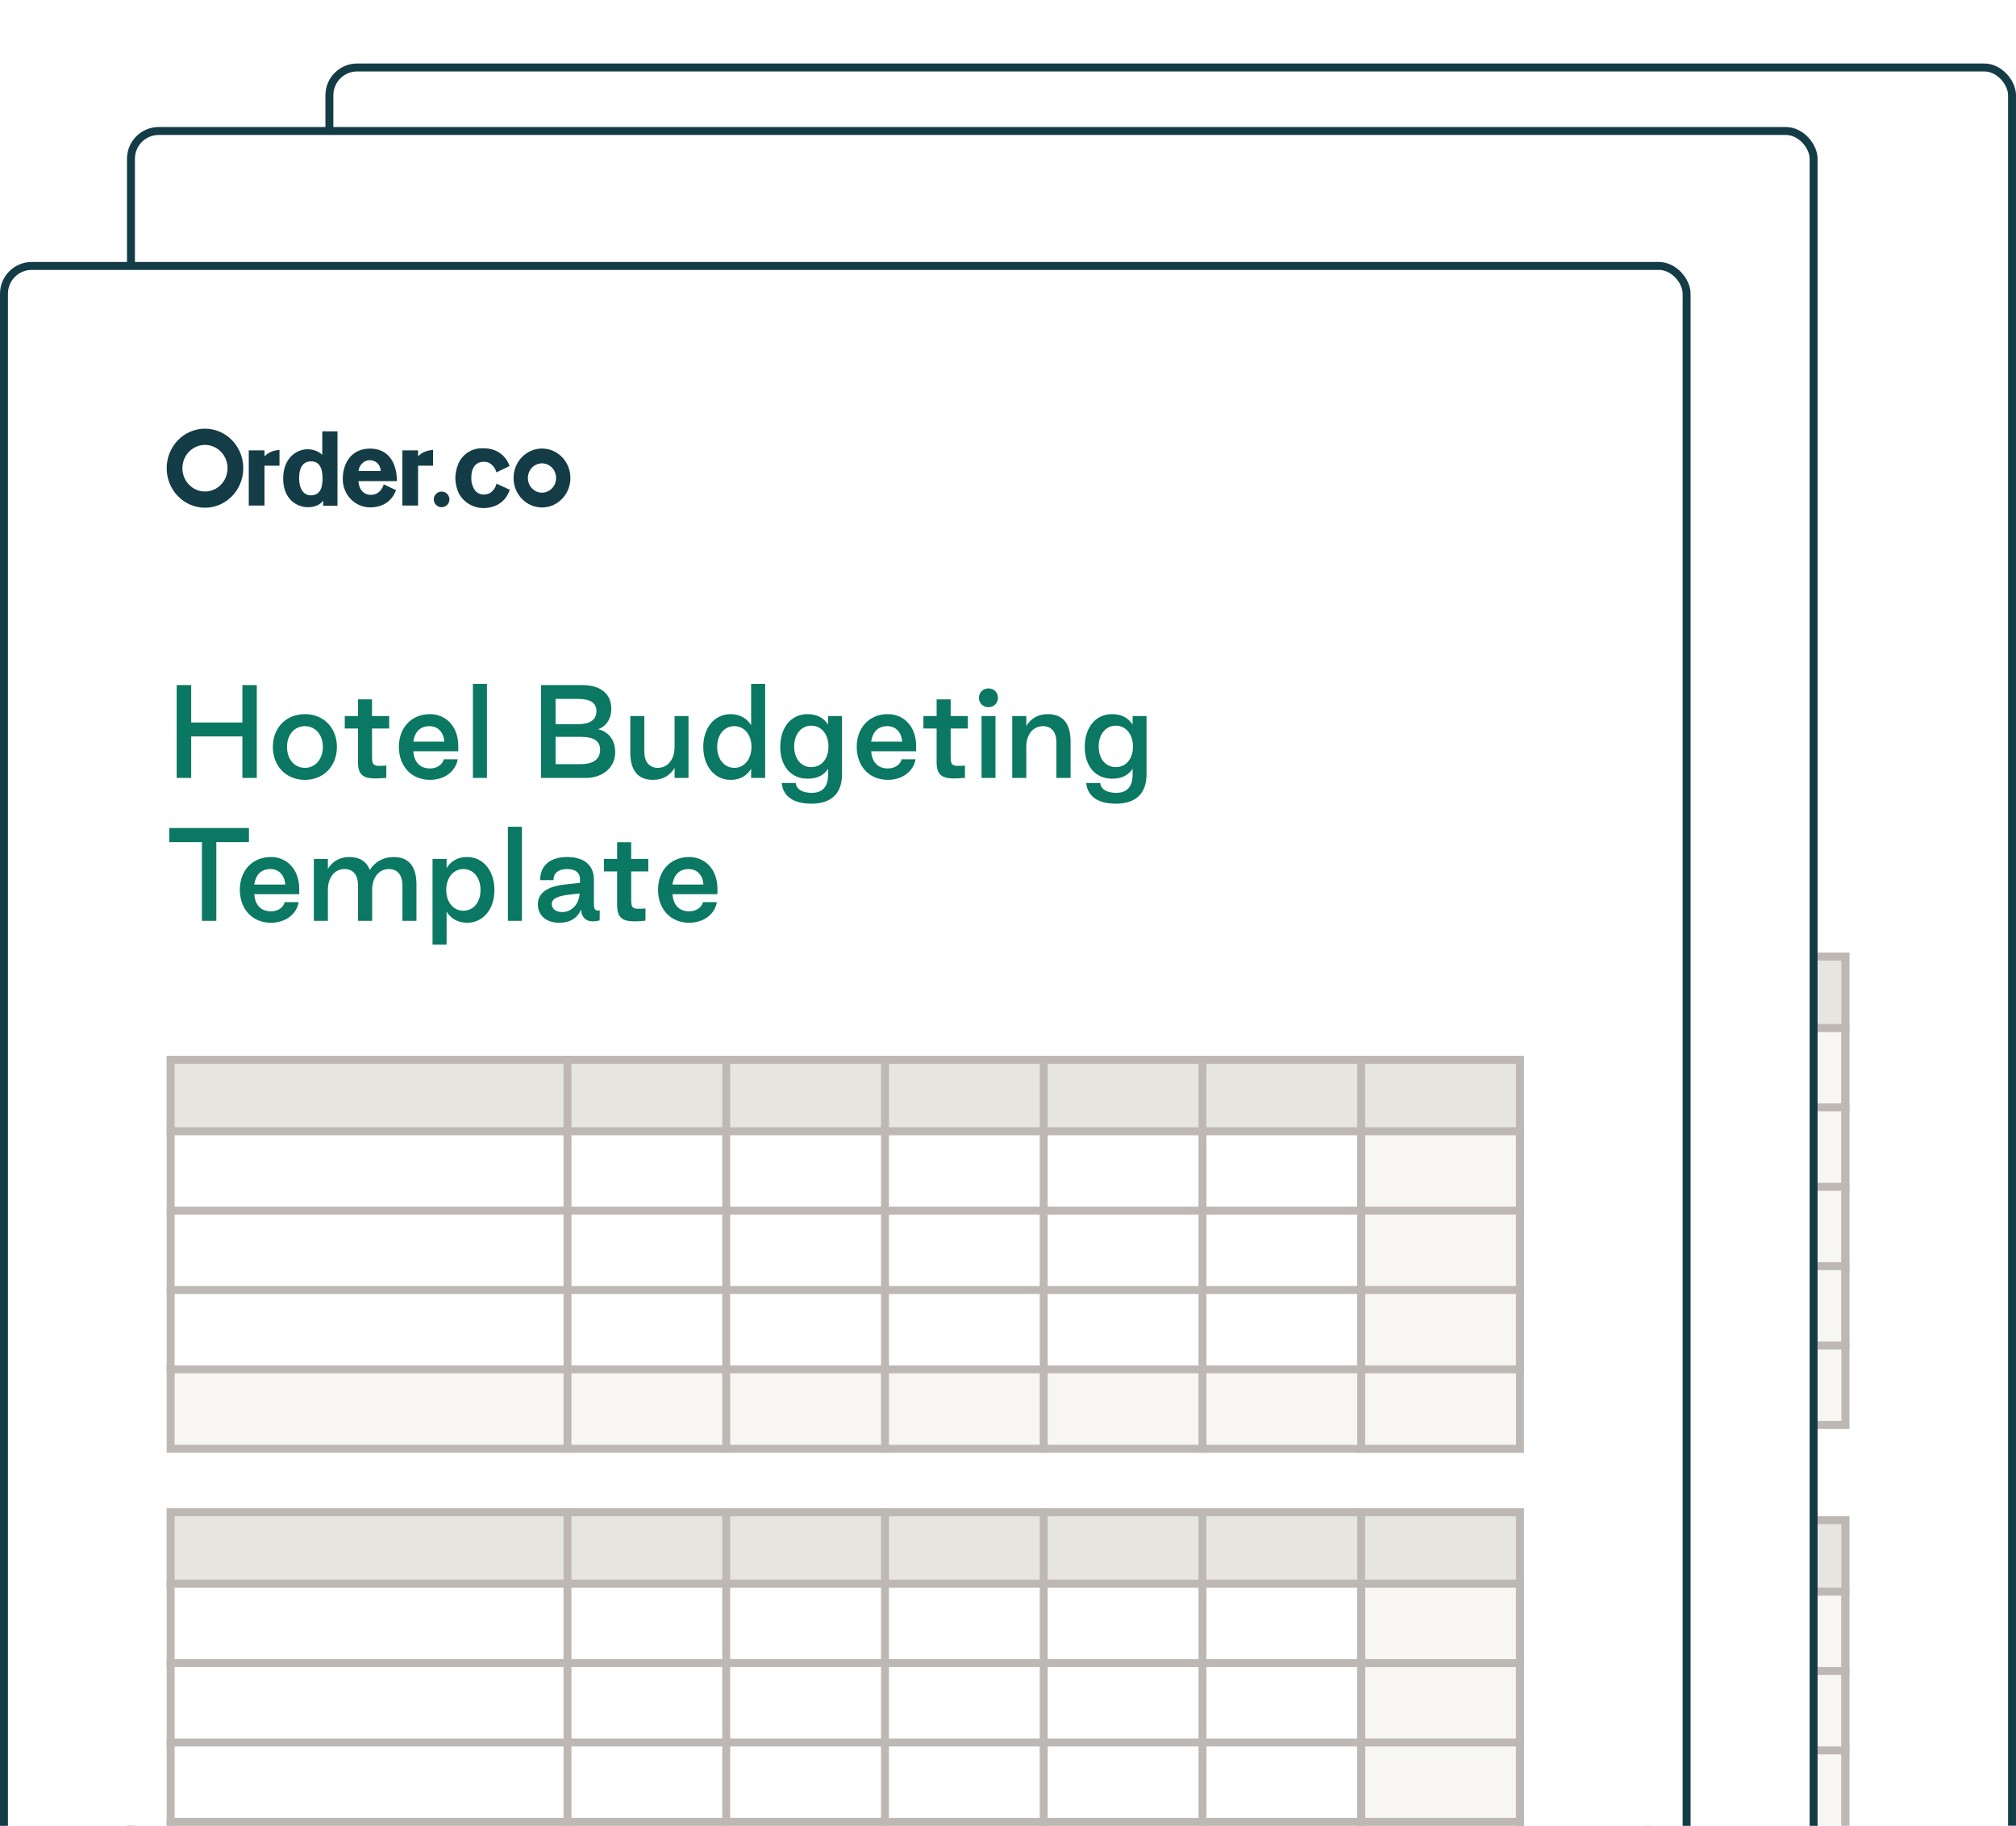 <?xml version="1.0" encoding="UTF-8"?>
<svg xmlns="http://www.w3.org/2000/svg" width="254" height="230" viewBox="0 0 254 230" fill="none">
  <g filter="url(#filter0_d_2026_1506)">
    <rect x="33.5" y="0.5" width="212" height="263" rx="3.5" fill="white" stroke="#143C46"></rect>
    <path d="M93.555 32.928L93.538 33.004C93.418 33.438 93.152 33.818 92.783 34.078C92.537 34.219 92.259 34.294 91.976 34.297H91.953C91.729 34.302 91.507 34.251 91.307 34.15C91.106 34.049 90.934 33.9 90.806 33.716C90.51 33.263 90.361 32.729 90.381 32.189C90.368 30.989 90.884 30.254 91.79 30.176C91.905 30.167 92.021 30.167 92.137 30.176C92.292 30.186 92.444 30.224 92.585 30.289C92.81 30.406 93.01 30.567 93.171 30.764C93.332 30.96 93.452 31.187 93.523 31.431L93.54 31.504L95.193 30.712L95.178 30.662C95.178 30.642 94.577 28.553 92.044 28.468H91.749C91.105 28.459 90.473 28.643 89.934 28.998C89.396 29.352 88.977 29.86 88.73 30.455V30.47C88.494 31.04 88.371 31.65 88.368 32.267C88.383 32.879 88.516 33.483 88.761 34.045V34.06C89.048 34.629 89.484 35.109 90.022 35.45C90.56 35.792 91.18 35.982 91.817 36H92.011H92.112C94.645 35.869 95.203 33.769 95.208 33.736V33.685L93.555 32.928Z" fill="#143C46"></path>
    <path d="M64.323 28.736H62.342V35.68H64.323V30.667H66.215V28.669C65.186 28.775 64.761 29.081 64.323 29.465V28.735V28.736Z" fill="#143C46"></path>
    <path d="M56.825 26C54.161 26 52 28.23 52 30.979C52 33.728 54.161 35.958 56.825 35.958C59.489 35.958 61.65 33.728 61.65 30.979C61.65 28.23 59.49 26 56.825 26ZM56.825 33.914C55.255 33.914 53.981 32.6 53.981 30.98C53.981 29.36 55.255 28.046 56.825 28.046C58.395 28.046 59.669 29.36 59.669 30.98C59.669 32.6 58.395 33.914 56.825 33.914Z" fill="#143C46"></path>
    <path d="M71.602 29.296C71.305 28.993 70.635 28.592 69.747 28.592C68.396 28.592 66.679 29.667 66.679 32.283C66.679 34.899 68.396 35.895 69.825 35.895C70.815 35.895 71.449 35.462 71.718 35.059V35.71H73.52V26.334H71.603V29.295L71.602 29.296ZM70.144 34.395C69.296 34.395 68.687 33.646 68.687 32.243C68.687 30.733 69.296 30.118 70.184 30.118C71.139 30.118 71.64 30.818 71.64 32.243C71.64 33.669 71.205 34.395 70.144 34.395Z" fill="#143C46"></path>
    <path d="M83.673 29.465V28.735H81.692V35.68H83.673V30.667H85.564V28.669C84.535 28.775 84.11 29.081 83.673 29.465Z" fill="#143C46"></path>
    <path d="M77.628 28.508C75.209 28.508 74.185 30.428 74.185 32.332C74.185 34.45 75.85 35.917 77.624 35.917C80.317 35.917 80.889 33.736 80.889 33.736L79.347 33.013C79.347 33.013 79.018 34.337 77.739 34.337C76.717 34.337 76.2 33.524 76.166 32.611H81.005C81.005 30.075 79.756 28.508 77.628 28.508ZM76.179 31.336C76.211 30.652 76.838 29.968 77.578 29.968C78.319 29.968 78.959 30.519 78.959 31.336H76.178H76.179Z" fill="#143C46"></path>
    <path d="M86.639 35.895C87.183 35.895 87.625 35.454 87.625 34.909C87.625 34.365 87.183 33.923 86.639 33.923C86.094 33.923 85.653 34.365 85.653 34.909C85.653 35.454 86.094 35.895 86.639 35.895Z" fill="#143C46"></path>
    <path fill-rule="evenodd" clip-rule="evenodd" d="M99.286 28.503C97.303 28.503 95.703 30.169 95.703 32.214C95.703 34.259 97.303 35.925 99.286 35.925C101.269 35.925 102.868 34.259 102.868 32.214C102.868 30.169 101.269 28.503 99.286 28.503ZM97.51 32.215C97.51 31.19 98.309 30.368 99.286 30.368C100.263 30.368 101.062 31.19 101.062 32.215C101.062 33.239 100.263 34.061 99.286 34.061C98.309 34.061 97.51 33.239 97.51 32.215Z" fill="#143C46"></path>
    <path d="M55.296 77H53.344V64.52H55.296V69.544H62.176V64.52H64.112V77H62.176V71.416H55.296V77ZM70.573 77.256C68.061 77.256 66.269 75.416 66.269 72.824C66.269 70.248 68.061 68.424 70.573 68.424C73.085 68.424 74.877 70.248 74.877 72.824C74.877 75.416 73.085 77.256 70.573 77.256ZM70.573 75.64C71.981 75.64 72.989 74.472 72.989 72.824C72.989 71.192 71.981 70.04 70.573 70.04C69.165 70.04 68.173 71.192 68.173 72.824C68.173 74.472 69.165 75.64 70.573 75.64ZM81.517 75.336V76.984C78.925 77.208 77.662 77.112 77.71 74.76V70.36H75.933V68.68H77.71V66.44H79.597V68.68H81.901V70.36H79.597V73.944C79.597 75.32 79.662 75.48 81.517 75.336ZM87.383 77.256C84.887 77.256 83.207 75.416 83.207 72.824C83.207 70.248 84.887 68.424 87.383 68.424C89.479 68.424 91.191 70.008 91.191 72.728V73.416H85.143C85.255 74.792 85.959 75.72 87.399 75.72C88.423 75.72 89.095 75.128 89.239 74.488H91.111C90.855 76.072 89.383 77.256 87.383 77.256ZM85.143 72.12H89.303C89.239 70.904 88.487 70.04 87.319 70.04C86.007 70.04 85.335 70.872 85.143 72.12ZM95.04 77H93.152V64.36H95.04V77ZM109.977 70.456C111.465 70.792 112.281 71.992 112.281 73.56C112.281 75.576 110.633 77 108.281 77H102.313V64.52H107.865C110.281 64.52 111.753 65.672 111.753 67.688C111.753 69.064 111.065 70.072 109.977 70.456ZM107.209 66.376H104.265V69.768H107.289C108.905 69.768 109.753 69.192 109.753 68.024C109.753 66.856 108.889 66.376 107.209 66.376ZM104.265 75.144H107.673C109.369 75.144 110.249 74.456 110.249 73.192C110.249 72.04 109.385 71.48 107.737 71.48H104.265V75.144ZM120.257 68.68H122.129V77H120.257V75.656C119.681 76.616 118.721 77.256 117.361 77.256C115.329 77.256 114.305 75.992 114.305 73.56V68.68H116.193V73.48C116.193 74.808 116.849 75.64 118.001 75.64C119.361 75.64 120.257 74.488 120.257 72.84V68.68ZM127.777 77.256C125.633 77.256 124.113 75.416 124.113 72.808C124.113 70.248 125.633 68.424 127.777 68.424C129.025 68.424 129.969 68.984 130.545 69.912V64.36H132.433V77H130.545V75.768C129.969 76.712 129.025 77.272 127.777 77.256ZM128.289 75.64C129.633 75.64 130.593 74.472 130.593 72.824C130.593 71.192 129.633 70.04 128.289 70.04C126.929 70.04 125.985 71.192 125.985 72.824C125.985 74.472 126.929 75.64 128.289 75.64ZM138.651 80.456C136.299 80.456 134.843 79.528 134.651 77.672H136.539C136.635 78.584 137.515 79 138.715 79C140.123 79 140.907 78.184 140.891 76.488V75.768C140.331 76.616 139.435 77.112 138.123 77.096C135.899 77.096 134.459 75.416 134.459 72.84C134.459 70.232 135.899 68.424 138.123 68.424C139.435 68.424 140.331 68.952 140.891 69.832V68.68H142.763V76.488C142.763 79.144 141.275 80.456 138.651 80.456ZM138.635 75.544C139.995 75.544 140.939 74.44 140.939 72.776C140.939 71.128 139.995 69.976 138.635 69.976C137.275 69.976 136.331 71.128 136.331 72.776C136.331 74.44 137.275 75.544 138.635 75.544ZM148.914 77.256C146.418 77.256 144.738 75.416 144.738 72.824C144.738 70.248 146.418 68.424 148.914 68.424C151.01 68.424 152.722 70.008 152.722 72.728V73.416H146.674C146.786 74.792 147.49 75.72 148.93 75.72C149.954 75.72 150.626 75.128 150.77 74.488H152.642C152.386 76.072 150.914 77.256 148.914 77.256ZM146.674 72.12H150.834C150.77 70.904 150.018 70.04 148.85 70.04C147.538 70.04 146.866 70.872 146.674 72.12ZM159.283 75.336V76.984C156.691 77.208 155.427 77.112 155.475 74.76V70.36H153.699V68.68H155.475V66.44H157.363V68.68H159.667V70.36H157.363V73.944C157.363 75.32 157.427 75.48 159.283 75.336ZM162.439 67.496C161.719 67.496 161.159 66.952 161.159 66.232C161.159 65.512 161.719 64.968 162.439 64.968C163.175 64.968 163.719 65.512 163.719 66.232C163.719 66.952 163.143 67.496 162.439 67.496ZM163.383 77H161.511V68.68H163.383V77ZM167.524 77H165.636V68.68H167.524V70.024C168.1 69.064 169.044 68.424 170.404 68.424C172.452 68.424 173.476 69.688 173.476 72.12V77H171.572V72.2C171.572 70.872 170.932 70.04 169.78 70.04C168.404 70.04 167.524 71.192 167.524 72.84V77ZM179.572 80.456C177.22 80.456 175.764 79.528 175.572 77.672H177.46C177.556 78.584 178.436 79 179.636 79C181.044 79 181.828 78.184 181.812 76.488V75.768C181.252 76.616 180.356 77.112 179.044 77.096C176.82 77.096 175.38 75.416 175.38 72.84C175.38 70.232 176.82 68.424 179.044 68.424C180.356 68.424 181.252 68.952 181.812 69.832V68.68H183.684V76.488C183.684 79.144 182.196 80.456 179.572 80.456ZM179.556 75.544C180.916 75.544 181.86 74.44 181.86 72.776C181.86 71.128 180.916 69.976 179.556 69.976C178.196 69.976 177.252 71.128 177.252 72.776C177.252 74.44 178.196 75.544 179.556 75.544ZM58.672 96H56.736V85.424H52.352V83.52H63.056V85.424H58.672V96ZM66.008 96.256C63.512 96.256 61.832 94.416 61.832 91.824C61.832 89.248 63.512 87.424 66.008 87.424C68.104 87.424 69.816 89.008 69.816 91.728V92.416H63.768C63.88 93.792 64.584 94.72 66.024 94.72C67.048 94.72 67.72 94.128 67.864 93.488H69.736C69.48 95.072 68.008 96.256 66.008 96.256ZM63.768 91.12H67.928C67.864 89.904 67.112 89.04 65.944 89.04C64.632 89.04 63.96 89.872 63.768 91.12ZM73.665 96H71.777V87.68H73.665V89.024C74.241 88.064 75.185 87.424 76.545 87.424C77.937 87.424 78.865 88.016 79.297 89.168C80.033 88.016 81.153 87.424 82.513 87.424C84.545 87.424 85.569 88.688 85.569 91.12V96H83.681V91.2C83.681 89.872 83.025 89.04 81.873 89.04C80.513 89.04 79.617 90.192 79.617 91.84V96H77.713V91.2C77.713 89.872 77.073 89.04 75.921 89.04C74.545 89.04 73.665 90.192 73.665 91.84V96ZM89.618 99.2H87.73V87.68H89.618V88.912C90.194 87.968 91.138 87.408 92.386 87.424C94.53 87.424 96.05 89.264 96.05 91.872C96.05 94.432 94.53 96.256 92.386 96.256C91.138 96.256 90.194 95.696 89.618 94.768V99.2ZM91.874 94.64C93.234 94.64 94.178 93.488 94.178 91.856C94.178 90.208 93.234 89.04 91.874 89.04C90.53 89.04 89.57 90.208 89.57 91.856C89.57 93.488 90.53 94.64 91.874 94.64ZM99.743 96H97.855V83.36H99.743V96ZM104.763 96.256C102.779 96.256 101.883 95.056 101.883 93.792C101.883 92.256 103.163 91.376 105.483 91.12L107.547 90.896V90.48C107.563 89.568 107.003 89.04 105.787 89.04C104.635 89.04 103.979 89.6 103.979 90.528H102.187C102.187 88.576 103.515 87.424 105.819 87.424C108.155 87.424 109.419 88.56 109.419 90.48V93.744C109.419 94.432 109.547 94.672 110.203 94.608L110.187 95.936C108.555 96.368 107.803 95.728 107.675 94.48C107.227 95.6 106.251 96.256 104.763 96.256ZM105.163 94.816C106.475 94.816 107.419 93.728 107.499 92.32L106.219 92.464C104.587 92.656 103.755 92.992 103.755 93.728C103.755 94.272 104.155 94.816 105.163 94.816ZM116.346 94.336V95.984C113.754 96.208 112.49 96.112 112.538 93.76V89.36H110.762V87.68H112.538V85.44H114.426V87.68H116.73V89.36H114.426V92.944C114.426 94.32 114.49 94.48 116.346 94.336ZM122.211 96.256C119.715 96.256 118.035 94.416 118.035 91.824C118.035 89.248 119.715 87.424 122.211 87.424C124.307 87.424 126.019 89.008 126.019 91.728V92.416H119.971C120.083 93.792 120.787 94.72 122.227 94.72C123.251 94.72 123.923 94.128 124.067 93.488H125.939C125.683 95.072 124.211 96.256 122.211 96.256ZM119.971 91.12H124.131C124.067 89.904 123.315 89.04 122.147 89.04C120.835 89.04 120.163 89.872 119.971 91.12Z" fill="#143C46"></path>
    <rect x="204.5" y="112.5" width="20" height="59" fill="#F7F6F2" stroke="#BDB8B3"></rect>
    <rect x="54" y="162" width="171" height="10" fill="#F7F6F2"></rect>
    <rect x="54" y="112" width="171" height="10" fill="#E7E5E0"></rect>
    <rect x="54.5" y="112.5" width="170" height="59" stroke="#BDB8B3"></rect>
    <line x1="54" y1="121.5" x2="225" y2="121.5" stroke="#BDB8B3"></line>
    <line x1="54" y1="131.5" x2="225" y2="131.5" stroke="#BDB8B3"></line>
    <line x1="54" y1="141.5" x2="225" y2="141.5" stroke="#BDB8B3"></line>
    <line x1="54" y1="151.5" x2="225" y2="151.5" stroke="#BDB8B3"></line>
    <line x1="54" y1="161.5" x2="225" y2="161.5" stroke="#BDB8B3"></line>
    <line x1="104.5" y1="112" x2="104.5" y2="172" stroke="#BDB8B3"></line>
    <line x1="124.5" y1="112" x2="124.5" y2="172" stroke="#BDB8B3"></line>
    <line x1="144.5" y1="112" x2="144.5" y2="172" stroke="#BDB8B3"></line>
    <line x1="164.5" y1="112" x2="164.5" y2="172" stroke="#BDB8B3"></line>
    <line x1="184.5" y1="112" x2="184.5" y2="172" stroke="#BDB8B3"></line>
    <line x1="204.5" y1="112" x2="204.5" y2="172" stroke="#BDB8B3"></line>
    <rect x="204.5" y="183.5" width="20" height="59" fill="#F7F6F2" stroke="#BDB8B3"></rect>
    <rect x="54" y="183" width="171" height="10" fill="#E7E5E0"></rect>
    <rect x="54.5" y="183.5" width="170" height="59" stroke="#BDB8B3"></rect>
    <line x1="54" y1="192.5" x2="225" y2="192.5" stroke="#BDB8B3"></line>
    <line x1="54" y1="202.5" x2="225" y2="202.5" stroke="#BDB8B3"></line>
    <line x1="54" y1="212.5" x2="225" y2="212.5" stroke="#BDB8B3"></line>
    <line x1="54" y1="222.5" x2="225" y2="222.5" stroke="#BDB8B3"></line>
    <line x1="104.5" y1="183" x2="104.5" y2="243" stroke="#BDB8B3"></line>
    <line x1="124.5" y1="183" x2="124.5" y2="243" stroke="#BDB8B3"></line>
    <line x1="144.5" y1="183" x2="144.5" y2="243" stroke="#BDB8B3"></line>
    <line x1="164.5" y1="183" x2="164.5" y2="243" stroke="#BDB8B3"></line>
    <line x1="184.5" y1="183" x2="184.5" y2="243" stroke="#BDB8B3"></line>
    <line x1="204.5" y1="183" x2="204.5" y2="243" stroke="#BDB8B3"></line>
  </g>
  <rect x="16.5" y="16.5" width="212" height="263" rx="3.5" fill="white" stroke="#143C46"></rect>
  <path d="M76.555 48.928L76.538 49.004C76.418 49.438 76.152 49.818 75.783 50.078C75.537 50.219 75.259 50.294 74.976 50.297H74.953C74.729 50.302 74.507 50.251 74.307 50.15C74.106 50.049 73.934 49.9 73.806 49.716C73.51 49.263 73.361 48.729 73.381 48.189C73.368 46.989 73.884 46.254 74.79 46.176C74.905 46.167 75.021 46.167 75.137 46.176C75.292 46.186 75.444 46.224 75.585 46.289C75.81 46.406 76.01 46.567 76.171 46.764C76.332 46.96 76.452 47.187 76.523 47.431L76.54 47.504L78.193 46.712L78.178 46.662C78.178 46.642 77.577 44.553 75.044 44.468H74.749C74.105 44.459 73.473 44.643 72.934 44.998C72.396 45.352 71.977 45.86 71.73 46.455V46.47C71.494 47.04 71.371 47.65 71.368 48.267C71.383 48.879 71.516 49.483 71.761 50.045V50.06C72.048 50.629 72.484 51.109 73.022 51.45C73.56 51.792 74.18 51.982 74.817 52H75.011H75.112C77.645 51.869 78.203 49.769 78.208 49.736V49.685L76.555 48.928Z" fill="#143C46"></path>
  <path d="M47.323 44.736H45.342V51.68H47.323V46.667H49.215V44.669C48.186 44.775 47.761 45.081 47.323 45.465V44.735V44.736Z" fill="#143C46"></path>
  <path d="M39.825 42C37.161 42 35 44.23 35 46.979C35 49.728 37.161 51.958 39.825 51.958C42.489 51.958 44.65 49.728 44.65 46.979C44.65 44.23 42.49 42 39.825 42ZM39.825 49.914C38.255 49.914 36.981 48.6 36.981 46.98C36.981 45.36 38.255 44.045 39.825 44.045C41.395 44.045 42.669 45.36 42.669 46.98C42.669 48.6 41.395 49.914 39.825 49.914Z" fill="#143C46"></path>
  <path d="M54.602 45.295C54.305 44.993 53.635 44.592 52.747 44.592C51.396 44.592 49.679 45.667 49.679 48.283C49.679 50.899 51.396 51.895 52.825 51.895C53.815 51.895 54.449 51.462 54.718 51.059V51.71H56.52V42.334H54.603V45.295L54.602 45.295ZM53.144 50.395C52.297 50.395 51.687 49.646 51.687 48.243C51.687 46.733 52.297 46.118 53.184 46.118C54.139 46.118 54.64 46.818 54.64 48.243C54.64 49.669 54.205 50.395 53.144 50.395Z" fill="#143C46"></path>
  <path d="M66.673 45.465V44.735H64.692V51.68H66.673V46.667H68.564V44.669C67.535 44.775 67.11 45.081 66.673 45.465Z" fill="#143C46"></path>
  <path d="M60.628 44.508C58.209 44.508 57.185 46.428 57.185 48.332C57.185 50.45 58.85 51.917 60.624 51.917C63.318 51.917 63.889 49.736 63.889 49.736L62.347 49.013C62.347 49.013 62.018 50.337 60.739 50.337C59.717 50.337 59.2 49.524 59.166 48.611H64.005C64.005 46.075 62.756 44.508 60.628 44.508ZM59.179 47.336C59.211 46.652 59.837 45.968 60.578 45.968C61.319 45.968 61.959 46.519 61.959 47.336H59.178H59.179Z" fill="#143C46"></path>
  <path d="M69.639 51.895C70.183 51.895 70.625 51.454 70.625 50.909C70.625 50.365 70.183 49.923 69.639 49.923C69.094 49.923 68.653 50.365 68.653 50.909C68.653 51.454 69.094 51.895 69.639 51.895Z" fill="#143C46"></path>
  <path fill-rule="evenodd" clip-rule="evenodd" d="M82.286 44.503C80.303 44.503 78.703 46.169 78.703 48.214C78.703 50.259 80.303 51.925 82.286 51.925C84.269 51.925 85.868 50.259 85.868 48.214C85.868 46.169 84.269 44.503 82.286 44.503ZM80.51 48.215C80.51 47.19 81.309 46.368 82.286 46.368C83.263 46.368 84.062 47.19 84.062 48.215C84.062 49.239 83.263 50.061 82.286 50.061C81.309 50.061 80.51 49.239 80.51 48.215Z" fill="#143C46"></path>
  <path d="M38.296 93H36.344V80.52H38.296V85.544H45.176V80.52H47.112V93H45.176V87.416H38.296V93ZM53.573 93.256C51.061 93.256 49.269 91.416 49.269 88.824C49.269 86.248 51.061 84.424 53.573 84.424C56.085 84.424 57.877 86.248 57.877 88.824C57.877 91.416 56.085 93.256 53.573 93.256ZM53.573 91.64C54.981 91.64 55.989 90.472 55.989 88.824C55.989 87.192 54.981 86.04 53.573 86.04C52.165 86.04 51.173 87.192 51.173 88.824C51.173 90.472 52.165 91.64 53.573 91.64ZM64.517 91.336V92.984C61.925 93.208 60.661 93.112 60.709 90.76V86.36H58.934V84.68H60.709V82.44H62.597V84.68H64.901V86.36H62.597V89.944C62.597 91.32 62.661 91.48 64.517 91.336ZM70.383 93.256C67.887 93.256 66.207 91.416 66.207 88.824C66.207 86.248 67.887 84.424 70.383 84.424C72.479 84.424 74.191 86.008 74.191 88.728V89.416H68.143C68.255 90.792 68.959 91.72 70.399 91.72C71.423 91.72 72.095 91.128 72.239 90.488H74.111C73.855 92.072 72.383 93.256 70.383 93.256ZM68.143 88.12H72.303C72.239 86.904 71.487 86.04 70.319 86.04C69.007 86.04 68.335 86.872 68.143 88.12ZM78.04 93H76.152V80.36H78.04V93ZM92.977 86.456C94.465 86.792 95.281 87.992 95.281 89.56C95.281 91.576 93.633 93 91.281 93H85.313V80.52H90.865C93.281 80.52 94.753 81.672 94.753 83.688C94.753 85.064 94.065 86.072 92.977 86.456ZM90.209 82.376H87.265V85.768H90.289C91.905 85.768 92.753 85.192 92.753 84.024C92.753 82.856 91.889 82.376 90.209 82.376ZM87.265 91.144H90.673C92.369 91.144 93.249 90.456 93.249 89.192C93.249 88.04 92.385 87.48 90.737 87.48H87.265V91.144ZM103.257 84.68H105.129V93H103.257V91.656C102.681 92.616 101.721 93.256 100.361 93.256C98.329 93.256 97.305 91.992 97.305 89.56V84.68H99.193V89.48C99.193 90.808 99.849 91.64 101.001 91.64C102.361 91.64 103.257 90.488 103.257 88.84V84.68ZM110.777 93.256C108.633 93.256 107.113 91.416 107.113 88.808C107.113 86.248 108.633 84.424 110.777 84.424C112.025 84.424 112.969 84.984 113.545 85.912V80.36H115.433V93H113.545V91.768C112.969 92.712 112.025 93.272 110.777 93.256ZM111.289 91.64C112.633 91.64 113.593 90.472 113.593 88.824C113.593 87.192 112.633 86.04 111.289 86.04C109.929 86.04 108.985 87.192 108.985 88.824C108.985 90.472 109.929 91.64 111.289 91.64ZM121.651 96.456C119.299 96.456 117.843 95.528 117.651 93.672H119.539C119.635 94.584 120.515 95 121.715 95C123.123 95 123.907 94.184 123.891 92.488V91.768C123.331 92.616 122.435 93.112 121.123 93.096C118.899 93.096 117.459 91.416 117.459 88.84C117.459 86.232 118.899 84.424 121.123 84.424C122.435 84.424 123.331 84.952 123.891 85.832V84.68H125.763V92.488C125.763 95.144 124.275 96.456 121.651 96.456ZM121.635 91.544C122.995 91.544 123.939 90.44 123.939 88.776C123.939 87.128 122.995 85.976 121.635 85.976C120.275 85.976 119.331 87.128 119.331 88.776C119.331 90.44 120.275 91.544 121.635 91.544ZM131.914 93.256C129.418 93.256 127.738 91.416 127.738 88.824C127.738 86.248 129.418 84.424 131.914 84.424C134.01 84.424 135.722 86.008 135.722 88.728V89.416H129.674C129.786 90.792 130.49 91.72 131.93 91.72C132.954 91.72 133.626 91.128 133.77 90.488H135.642C135.386 92.072 133.914 93.256 131.914 93.256ZM129.674 88.12H133.834C133.77 86.904 133.018 86.04 131.85 86.04C130.538 86.04 129.866 86.872 129.674 88.12ZM142.283 91.336V92.984C139.691 93.208 138.427 93.112 138.475 90.76V86.36H136.699V84.68H138.475V82.44H140.363V84.68H142.667V86.36H140.363V89.944C140.363 91.32 140.427 91.48 142.283 91.336ZM145.439 83.496C144.719 83.496 144.159 82.952 144.159 82.232C144.159 81.512 144.719 80.968 145.439 80.968C146.175 80.968 146.719 81.512 146.719 82.232C146.719 82.952 146.143 83.496 145.439 83.496ZM146.383 93H144.511V84.68H146.383V93ZM150.524 93H148.636V84.68H150.524V86.024C151.1 85.064 152.044 84.424 153.404 84.424C155.452 84.424 156.476 85.688 156.476 88.12V93H154.572V88.2C154.572 86.872 153.932 86.04 152.78 86.04C151.404 86.04 150.524 87.192 150.524 88.84V93ZM162.572 96.456C160.22 96.456 158.764 95.528 158.572 93.672H160.46C160.556 94.584 161.436 95 162.636 95C164.044 95 164.828 94.184 164.812 92.488V91.768C164.252 92.616 163.356 93.112 162.044 93.096C159.82 93.096 158.38 91.416 158.38 88.84C158.38 86.232 159.82 84.424 162.044 84.424C163.356 84.424 164.252 84.952 164.812 85.832V84.68H166.684V92.488C166.684 95.144 165.196 96.456 162.572 96.456ZM162.556 91.544C163.916 91.544 164.86 90.44 164.86 88.776C164.86 87.128 163.916 85.976 162.556 85.976C161.196 85.976 160.252 87.128 160.252 88.776C160.252 90.44 161.196 91.544 162.556 91.544ZM41.672 112H39.736V101.424H35.352V99.52H46.056V101.424H41.672V112ZM49.008 112.256C46.512 112.256 44.832 110.416 44.832 107.824C44.832 105.248 46.512 103.424 49.008 103.424C51.104 103.424 52.816 105.008 52.816 107.728V108.416H46.768C46.88 109.792 47.584 110.72 49.024 110.72C50.048 110.72 50.72 110.128 50.864 109.488H52.736C52.48 111.072 51.008 112.256 49.008 112.256ZM46.768 107.12H50.928C50.864 105.904 50.112 105.04 48.944 105.04C47.632 105.04 46.96 105.872 46.768 107.12ZM56.665 112H54.777V103.68H56.665V105.024C57.241 104.064 58.185 103.424 59.545 103.424C60.937 103.424 61.865 104.016 62.297 105.168C63.033 104.016 64.153 103.424 65.513 103.424C67.545 103.424 68.569 104.688 68.569 107.12V112H66.681V107.2C66.681 105.872 66.025 105.04 64.873 105.04C63.513 105.04 62.617 106.192 62.617 107.84V112H60.713V107.2C60.713 105.872 60.073 105.04 58.921 105.04C57.545 105.04 56.665 106.192 56.665 107.84V112ZM72.618 115.2H70.73V103.68H72.618V104.912C73.194 103.968 74.138 103.408 75.386 103.424C77.53 103.424 79.05 105.264 79.05 107.872C79.05 110.432 77.53 112.256 75.386 112.256C74.138 112.256 73.194 111.696 72.618 110.768V115.2ZM74.874 110.64C76.234 110.64 77.178 109.488 77.178 107.856C77.178 106.208 76.234 105.04 74.874 105.04C73.53 105.04 72.57 106.208 72.57 107.856C72.57 109.488 73.53 110.64 74.874 110.64ZM82.743 112H80.855V99.36H82.743V112ZM87.763 112.256C85.779 112.256 84.883 111.056 84.883 109.792C84.883 108.256 86.163 107.376 88.483 107.12L90.547 106.896V106.48C90.563 105.568 90.003 105.04 88.787 105.04C87.635 105.04 86.979 105.6 86.979 106.528H85.187C85.187 104.576 86.515 103.424 88.819 103.424C91.155 103.424 92.419 104.56 92.419 106.48V109.744C92.419 110.432 92.547 110.672 93.203 110.608L93.187 111.936C91.555 112.368 90.803 111.728 90.675 110.48C90.227 111.6 89.251 112.256 87.763 112.256ZM88.163 110.816C89.475 110.816 90.419 109.728 90.499 108.32L89.219 108.464C87.587 108.656 86.755 108.992 86.755 109.728C86.755 110.272 87.155 110.816 88.163 110.816ZM99.346 110.336V111.984C96.754 112.208 95.49 112.112 95.538 109.76V105.36H93.762V103.68H95.538V101.44H97.426V103.68H99.73V105.36H97.426V108.944C97.426 110.32 97.49 110.48 99.346 110.336ZM105.211 112.256C102.715 112.256 101.035 110.416 101.035 107.824C101.035 105.248 102.715 103.424 105.211 103.424C107.307 103.424 109.019 105.008 109.019 107.728V108.416H102.971C103.083 109.792 103.787 110.72 105.227 110.72C106.251 110.72 106.923 110.128 107.067 109.488H108.939C108.683 111.072 107.211 112.256 105.211 112.256ZM102.971 107.12H107.131C107.067 105.904 106.315 105.04 105.147 105.04C103.835 105.04 103.163 105.872 102.971 107.12Z" fill="#143C46"></path>
  <rect x="187.5" y="128.5" width="20" height="59" fill="#F7F6F2" stroke="#BDB8B3"></rect>
  <rect x="37" y="178" width="171" height="10" fill="#F7F6F2"></rect>
  <rect x="37" y="128" width="171" height="10" fill="#E7E5E0"></rect>
  <rect x="37.5" y="128.5" width="170" height="59" stroke="#BDB8B3"></rect>
  <line x1="37" y1="137.5" x2="208" y2="137.5" stroke="#BDB8B3"></line>
  <line x1="37" y1="147.5" x2="208" y2="147.5" stroke="#BDB8B3"></line>
  <line x1="37" y1="157.5" x2="208" y2="157.5" stroke="#BDB8B3"></line>
  <line x1="37" y1="167.5" x2="208" y2="167.5" stroke="#BDB8B3"></line>
  <line x1="37" y1="177.5" x2="208" y2="177.5" stroke="#BDB8B3"></line>
  <line x1="87.5" y1="128" x2="87.5" y2="188" stroke="#BDB8B3"></line>
  <line x1="107.5" y1="128" x2="107.5" y2="188" stroke="#BDB8B3"></line>
  <line x1="127.5" y1="128" x2="127.5" y2="188" stroke="#BDB8B3"></line>
  <line x1="147.5" y1="128" x2="147.5" y2="188" stroke="#BDB8B3"></line>
  <line x1="167.5" y1="128" x2="167.5" y2="188" stroke="#BDB8B3"></line>
  <line x1="187.5" y1="128" x2="187.5" y2="188" stroke="#BDB8B3"></line>
  <rect x="187.5" y="199.5" width="20" height="59" fill="#F7F6F2" stroke="#BDB8B3"></rect>
  <rect x="37" y="199" width="171" height="10" fill="#E7E5E0"></rect>
  <rect x="37.5" y="199.5" width="170" height="59" stroke="#BDB8B3"></rect>
  <line x1="37" y1="208.5" x2="208" y2="208.5" stroke="#BDB8B3"></line>
  <line x1="37" y1="218.5" x2="208" y2="218.5" stroke="#BDB8B3"></line>
  <line x1="37" y1="228.5" x2="208" y2="228.5" stroke="#BDB8B3"></line>
  <line x1="87.5" y1="199" x2="87.5" y2="259" stroke="#BDB8B3"></line>
  <line x1="107.5" y1="199" x2="107.5" y2="259" stroke="#BDB8B3"></line>
  <line x1="127.5" y1="199" x2="127.5" y2="259" stroke="#BDB8B3"></line>
  <line x1="147.5" y1="199" x2="147.5" y2="259" stroke="#BDB8B3"></line>
  <line x1="167.5" y1="199" x2="167.5" y2="259" stroke="#BDB8B3"></line>
  <line x1="187.5" y1="199" x2="187.5" y2="259" stroke="#BDB8B3"></line>
  <rect x="0.5" y="33.5" width="212" height="263" rx="3.5" fill="white" stroke="#143C46"></rect>
  <path d="M62.556 60.928L62.538 61.004C62.419 61.438 62.152 61.818 61.783 62.078C61.537 62.219 61.259 62.294 60.976 62.297H60.953C60.729 62.302 60.507 62.251 60.307 62.15C60.106 62.049 59.934 61.9 59.806 61.716C59.51 61.263 59.361 60.729 59.381 60.189C59.368 58.989 59.884 58.254 60.789 58.176C60.905 58.167 61.021 58.167 61.137 58.176C61.292 58.186 61.444 58.224 61.584 58.289C61.81 58.406 62.01 58.567 62.171 58.764C62.333 58.96 62.452 59.187 62.523 59.431L62.54 59.504L64.193 58.712L64.178 58.662C64.178 58.642 63.577 56.553 61.044 56.468H60.749C60.105 56.459 59.473 56.643 58.934 56.998C58.396 57.352 57.977 57.86 57.73 58.455V58.47C57.494 59.04 57.371 59.65 57.368 60.267C57.383 60.879 57.516 61.483 57.761 62.045V62.06C58.048 62.629 58.484 63.109 59.022 63.45C59.56 63.792 60.18 63.982 60.817 64H61.011H61.111C63.645 63.869 64.203 61.769 64.208 61.736V61.685L62.556 60.928Z" fill="#143C46"></path>
  <path d="M33.323 56.736H31.342V63.68H33.323V58.667H35.215V56.669C34.186 56.775 33.761 57.081 33.323 57.465V56.735V56.736Z" fill="#143C46"></path>
  <path d="M25.825 54C23.161 54 21 56.23 21 58.979C21 61.728 23.161 63.958 25.825 63.958C28.489 63.958 30.65 61.728 30.65 58.979C30.65 56.23 28.49 54 25.825 54ZM25.825 61.914C24.255 61.914 22.981 60.6 22.981 58.98C22.981 57.36 24.255 56.045 25.825 56.045C27.395 56.045 28.669 57.36 28.669 58.98C28.669 60.6 27.395 61.914 25.825 61.914Z" fill="#143C46"></path>
  <path d="M40.602 57.295C40.305 56.993 39.635 56.592 38.747 56.592C37.396 56.592 35.679 57.667 35.679 60.283C35.679 62.899 37.396 63.895 38.825 63.895C39.815 63.895 40.449 63.462 40.718 63.059V63.71H42.52V54.334H40.603V57.295L40.602 57.295ZM39.144 62.395C38.297 62.395 37.687 61.646 37.687 60.243C37.687 58.733 38.297 58.118 39.184 58.118C40.139 58.118 40.64 58.818 40.64 60.243C40.64 61.669 40.205 62.395 39.144 62.395Z" fill="#143C46"></path>
  <path d="M52.673 57.465V56.735H50.691V63.68H52.673V58.667H54.564V56.669C53.535 56.775 53.11 57.081 52.673 57.465Z" fill="#143C46"></path>
  <path d="M46.628 56.508C44.209 56.508 43.185 58.428 43.185 60.332C43.185 62.45 44.85 63.917 46.624 63.917C49.318 63.917 49.889 61.736 49.889 61.736L48.347 61.013C48.347 61.013 48.018 62.337 46.739 62.337C45.717 62.337 45.2 61.524 45.166 60.611H50.005C50.005 58.075 48.756 56.508 46.628 56.508ZM45.179 59.336C45.211 58.652 45.837 57.968 46.578 57.968C47.319 57.968 47.959 58.519 47.959 59.336H45.178H45.179Z" fill="#143C46"></path>
  <path d="M55.639 63.895C56.183 63.895 56.625 63.454 56.625 62.909C56.625 62.365 56.183 61.923 55.639 61.923C55.094 61.923 54.653 62.365 54.653 62.909C54.653 63.454 55.094 63.895 55.639 63.895Z" fill="#143C46"></path>
  <path fill-rule="evenodd" clip-rule="evenodd" d="M68.286 56.503C66.303 56.503 64.703 58.169 64.703 60.214C64.703 62.259 66.303 63.925 68.286 63.925C70.269 63.925 71.868 62.259 71.868 60.214C71.868 58.169 70.269 56.503 68.286 56.503ZM66.51 60.215C66.51 59.19 67.309 58.368 68.286 58.368C69.263 58.368 70.062 59.19 70.062 60.215C70.062 61.239 69.263 62.061 68.286 62.061C67.309 62.061 66.51 61.239 66.51 60.215Z" fill="#143C46"></path>
  <path d="M24.09 98H22.26V86.3H24.09V91.01H30.54V86.3H32.355V98H30.54V92.765H24.09V98ZM38.412 98.24C36.057 98.24 34.377 96.515 34.377 94.085C34.377 91.67 36.057 89.96 38.412 89.96C40.767 89.96 42.447 91.67 42.447 94.085C42.447 96.515 40.767 98.24 38.412 98.24ZM38.412 96.725C39.732 96.725 40.677 95.63 40.677 94.085C40.677 92.555 39.732 91.475 38.412 91.475C37.092 91.475 36.162 92.555 36.162 94.085C36.162 95.63 37.092 96.725 38.412 96.725ZM48.673 96.44V97.985C46.243 98.195 45.058 98.105 45.103 95.9V91.775H43.438V90.2H45.103V88.1H46.873V90.2H49.033V91.775H46.873V95.135C46.873 96.425 46.933 96.575 48.673 96.44ZM54.171 98.24C51.831 98.24 50.256 96.515 50.256 94.085C50.256 91.67 51.831 89.96 54.171 89.96C56.136 89.96 57.741 91.445 57.741 93.995V94.64H52.071C52.176 95.93 52.836 96.8 54.186 96.8C55.146 96.8 55.776 96.245 55.911 95.645H57.666C57.426 97.13 56.046 98.24 54.171 98.24ZM52.071 93.425H55.971C55.911 92.285 55.206 91.475 54.111 91.475C52.881 91.475 52.251 92.255 52.071 93.425ZM61.35 98H59.58V86.15H61.35V98ZM75.353 91.865C76.748 92.18 77.513 93.305 77.513 94.775C77.513 96.665 75.968 98 73.763 98H68.168V86.3H73.373C75.638 86.3 77.018 87.38 77.018 89.27C77.018 90.56 76.373 91.505 75.353 91.865ZM72.758 88.04H69.998V91.22H72.833C74.348 91.22 75.143 90.68 75.143 89.585C75.143 88.49 74.333 88.04 72.758 88.04ZM69.998 96.26H73.193C74.783 96.26 75.608 95.615 75.608 94.43C75.608 93.35 74.798 92.825 73.253 92.825H69.998V96.26ZM84.991 90.2H86.746V98H84.991V96.74C84.451 97.64 83.551 98.24 82.276 98.24C80.371 98.24 79.411 97.055 79.411 94.775V90.2H81.181V94.7C81.181 95.945 81.796 96.725 82.876 96.725C84.151 96.725 84.991 95.645 84.991 94.1V90.2ZM92.041 98.24C90.031 98.24 88.606 96.515 88.606 94.07C88.606 91.67 90.031 89.96 92.041 89.96C93.211 89.96 94.096 90.485 94.636 91.355V86.15H96.406V98H94.636V96.845C94.096 97.73 93.211 98.255 92.041 98.24ZM92.521 96.725C93.781 96.725 94.681 95.63 94.681 94.085C94.681 92.555 93.781 91.475 92.521 91.475C91.246 91.475 90.361 92.555 90.361 94.085C90.361 95.63 91.246 96.725 92.521 96.725ZM102.235 101.24C100.03 101.24 98.665 100.37 98.485 98.63H100.255C100.345 99.485 101.17 99.875 102.295 99.875C103.615 99.875 104.35 99.11 104.335 97.52V96.845C103.81 97.64 102.97 98.105 101.74 98.09C99.655 98.09 98.305 96.515 98.305 94.1C98.305 91.655 99.655 89.96 101.74 89.96C102.97 89.96 103.81 90.455 104.335 91.28V90.2H106.09V97.52C106.09 100.01 104.695 101.24 102.235 101.24ZM102.22 96.635C103.495 96.635 104.38 95.6 104.38 94.04C104.38 92.495 103.495 91.415 102.22 91.415C100.945 91.415 100.06 92.495 100.06 94.04C100.06 95.6 100.945 96.635 102.22 96.635ZM111.857 98.24C109.517 98.24 107.942 96.515 107.942 94.085C107.942 91.67 109.517 89.96 111.857 89.96C113.822 89.96 115.427 91.445 115.427 93.995V94.64H109.757C109.862 95.93 110.522 96.8 111.872 96.8C112.832 96.8 113.462 96.245 113.597 95.645H115.352C115.112 97.13 113.732 98.24 111.857 98.24ZM109.757 93.425H113.657C113.597 92.285 112.892 91.475 111.797 91.475C110.567 91.475 109.937 92.255 109.757 93.425ZM121.578 96.44V97.985C119.148 98.195 117.963 98.105 118.008 95.9V91.775H116.343V90.2H118.008V88.1H119.778V90.2H121.938V91.775H119.778V95.135C119.778 96.425 119.838 96.575 121.578 96.44ZM124.537 89.09C123.862 89.09 123.337 88.58 123.337 87.905C123.337 87.23 123.862 86.72 124.537 86.72C125.227 86.72 125.737 87.23 125.737 87.905C125.737 88.58 125.197 89.09 124.537 89.09ZM125.422 98H123.667V90.2H125.422V98ZM129.304 98H127.534V90.2H129.304V91.46C129.844 90.56 130.729 89.96 132.004 89.96C133.924 89.96 134.884 91.145 134.884 93.425V98H133.099V93.5C133.099 92.255 132.499 91.475 131.419 91.475C130.129 91.475 129.304 92.555 129.304 94.1V98ZM140.599 101.24C138.394 101.24 137.029 100.37 136.849 98.63H138.619C138.709 99.485 139.534 99.875 140.659 99.875C141.979 99.875 142.714 99.11 142.699 97.52V96.845C142.174 97.64 141.334 98.105 140.104 98.09C138.019 98.09 136.669 96.515 136.669 94.1C136.669 91.655 138.019 89.96 140.104 89.96C141.334 89.96 142.174 90.455 142.699 91.28V90.2H144.454V97.52C144.454 100.01 143.059 101.24 140.599 101.24ZM140.584 96.635C141.859 96.635 142.744 95.6 142.744 94.04C142.744 92.495 141.859 91.415 140.584 91.415C139.309 91.415 138.424 92.495 138.424 94.04C138.424 95.6 139.309 96.635 140.584 96.635ZM27.255 116H25.44V106.085H21.33V104.3H31.365V106.085H27.255V116ZM34.132 116.24C31.792 116.24 30.217 114.515 30.217 112.085C30.217 109.67 31.792 107.96 34.132 107.96C36.097 107.96 37.702 109.445 37.702 111.995V112.64H32.032C32.137 113.93 32.797 114.8 34.147 114.8C35.107 114.8 35.737 114.245 35.872 113.645H37.627C37.387 115.13 36.007 116.24 34.132 116.24ZM32.032 111.425H35.932C35.872 110.285 35.167 109.475 34.072 109.475C32.842 109.475 32.212 110.255 32.032 111.425ZM41.311 116H39.541V108.2H41.311V109.46C41.851 108.56 42.736 107.96 44.011 107.96C45.316 107.96 46.186 108.515 46.591 109.595C47.281 108.515 48.331 107.96 49.606 107.96C51.511 107.96 52.471 109.145 52.471 111.425V116H50.701V111.5C50.701 110.255 50.086 109.475 49.006 109.475C47.731 109.475 46.891 110.555 46.891 112.1V116H45.106V111.5C45.106 110.255 44.506 109.475 43.426 109.475C42.136 109.475 41.311 110.555 41.311 112.1V116ZM56.267 119H54.497V108.2H56.267V109.355C56.807 108.47 57.692 107.945 58.862 107.96C60.872 107.96 62.297 109.685 62.297 112.13C62.297 114.53 60.872 116.24 58.862 116.24C57.692 116.24 56.807 115.715 56.267 114.845V119ZM58.382 114.725C59.657 114.725 60.542 113.645 60.542 112.115C60.542 110.57 59.657 109.475 58.382 109.475C57.122 109.475 56.222 110.57 56.222 112.115C56.222 113.645 57.122 114.725 58.382 114.725ZM65.759 116H63.989V104.15H65.759V116ZM70.465 116.24C68.605 116.24 67.765 115.115 67.765 113.93C67.765 112.49 68.965 111.665 71.14 111.425L73.075 111.215V110.825C73.09 109.97 72.565 109.475 71.425 109.475C70.345 109.475 69.73 110 69.73 110.87H68.05C68.05 109.04 69.295 107.96 71.455 107.96C73.645 107.96 74.83 109.025 74.83 110.825V113.885C74.83 114.53 74.95 114.755 75.565 114.695L75.55 115.94C74.02 116.345 73.315 115.745 73.195 114.575C72.775 115.625 71.86 116.24 70.465 116.24ZM70.84 114.89C72.07 114.89 72.955 113.87 73.03 112.55L71.83 112.685C70.3 112.865 69.52 113.18 69.52 113.87C69.52 114.38 69.895 114.89 70.84 114.89ZM81.324 114.44V115.985C78.894 116.195 77.709 116.105 77.754 113.9V109.775H76.089V108.2H77.754V106.1H79.524V108.2H81.684V109.775H79.524V113.135C79.524 114.425 79.584 114.575 81.324 114.44ZM86.823 116.24C84.483 116.24 82.908 114.515 82.908 112.085C82.908 109.67 84.483 107.96 86.823 107.96C88.788 107.96 90.393 109.445 90.393 111.995V112.64H84.723C84.828 113.93 85.488 114.8 86.838 114.8C87.798 114.8 88.428 114.245 88.563 113.645H90.318C90.078 115.13 88.698 116.24 86.823 116.24ZM84.723 111.425H88.623C88.563 110.285 87.858 109.475 86.763 109.475C85.533 109.475 84.903 110.255 84.723 111.425Z" fill="#0B7863"></path>
  <rect x="171.5" y="133.5" width="20" height="49" fill="#F7F6F2" stroke="#BDB8B3"></rect>
  <rect x="21" y="173" width="171" height="10" fill="#F7F6F2"></rect>
  <rect x="21" y="133" width="171" height="10" fill="#E7E5E0"></rect>
  <rect x="21.5" y="133.5" width="170" height="49" stroke="#BDB8B3"></rect>
  <line x1="21" y1="142.5" x2="192" y2="142.5" stroke="#BDB8B3"></line>
  <line x1="21" y1="152.5" x2="192" y2="152.5" stroke="#BDB8B3"></line>
  <line x1="21" y1="162.5" x2="192" y2="162.5" stroke="#BDB8B3"></line>
  <line x1="21" y1="172.5" x2="192" y2="172.5" stroke="#BDB8B3"></line>
  <line x1="71.5" y1="133" x2="71.5" y2="183" stroke="#BDB8B3"></line>
  <line x1="91.5" y1="133" x2="91.5" y2="183" stroke="#BDB8B3"></line>
  <line x1="111.5" y1="133" x2="111.5" y2="183" stroke="#BDB8B3"></line>
  <line x1="131.5" y1="133" x2="131.5" y2="183" stroke="#BDB8B3"></line>
  <line x1="151.5" y1="133" x2="151.5" y2="183" stroke="#BDB8B3"></line>
  <line x1="171.5" y1="133" x2="171.5" y2="183" stroke="#BDB8B3"></line>
  <rect x="171.5" y="190.5" width="20" height="59" fill="#F7F6F2" stroke="#BDB8B3"></rect>
  <rect x="21" y="190" width="171" height="10" fill="#E7E5E0"></rect>
  <rect x="21.5" y="190.5" width="170" height="59" stroke="#BDB8B3"></rect>
  <line x1="21" y1="199.5" x2="192" y2="199.5" stroke="#BDB8B3"></line>
  <line x1="21" y1="209.5" x2="192" y2="209.5" stroke="#BDB8B3"></line>
  <line x1="21" y1="219.5" x2="192" y2="219.5" stroke="#BDB8B3"></line>
  <line x1="21" y1="229.5" x2="192" y2="229.5" stroke="#BDB8B3"></line>
  <line x1="71.5" y1="190" x2="71.5" y2="250" stroke="#BDB8B3"></line>
  <line x1="91.5" y1="190" x2="91.5" y2="250" stroke="#BDB8B3"></line>
  <line x1="111.5" y1="190" x2="111.5" y2="250" stroke="#BDB8B3"></line>
  <line x1="131.5" y1="190" x2="131.5" y2="250" stroke="#BDB8B3"></line>
  <line x1="151.5" y1="190" x2="151.5" y2="250" stroke="#BDB8B3"></line>
  <line x1="171.5" y1="190" x2="171.5" y2="250" stroke="#BDB8B3"></line>
  <defs>
    <filter id="filter0_d_2026_1506" x="33" y="0" width="221" height="272" color-interpolation-filters="sRGB">
      <feFlood flood-opacity="0" result="BackgroundImageFix"></feFlood>
      <feColorMatrix in="SourceAlpha" type="matrix" values="0 0 0 0 0 0 0 0 0 0 0 0 0 0 0 0 0 0 127 0" result="hardAlpha"></feColorMatrix>
      <feOffset dx="8" dy="8"></feOffset>
      <feComposite in2="hardAlpha" operator="out"></feComposite>
      <feColorMatrix type="matrix" values="0 0 0 0 0.078 0 0 0 0 0.235 0 0 0 0 0.275 0 0 0 1 0"></feColorMatrix>
      <feBlend mode="normal" in2="BackgroundImageFix" result="effect1_dropShadow_2026_1506"></feBlend>
      <feBlend mode="normal" in="SourceGraphic" in2="effect1_dropShadow_2026_1506" result="shape"></feBlend>
    </filter>
  </defs>
</svg>
